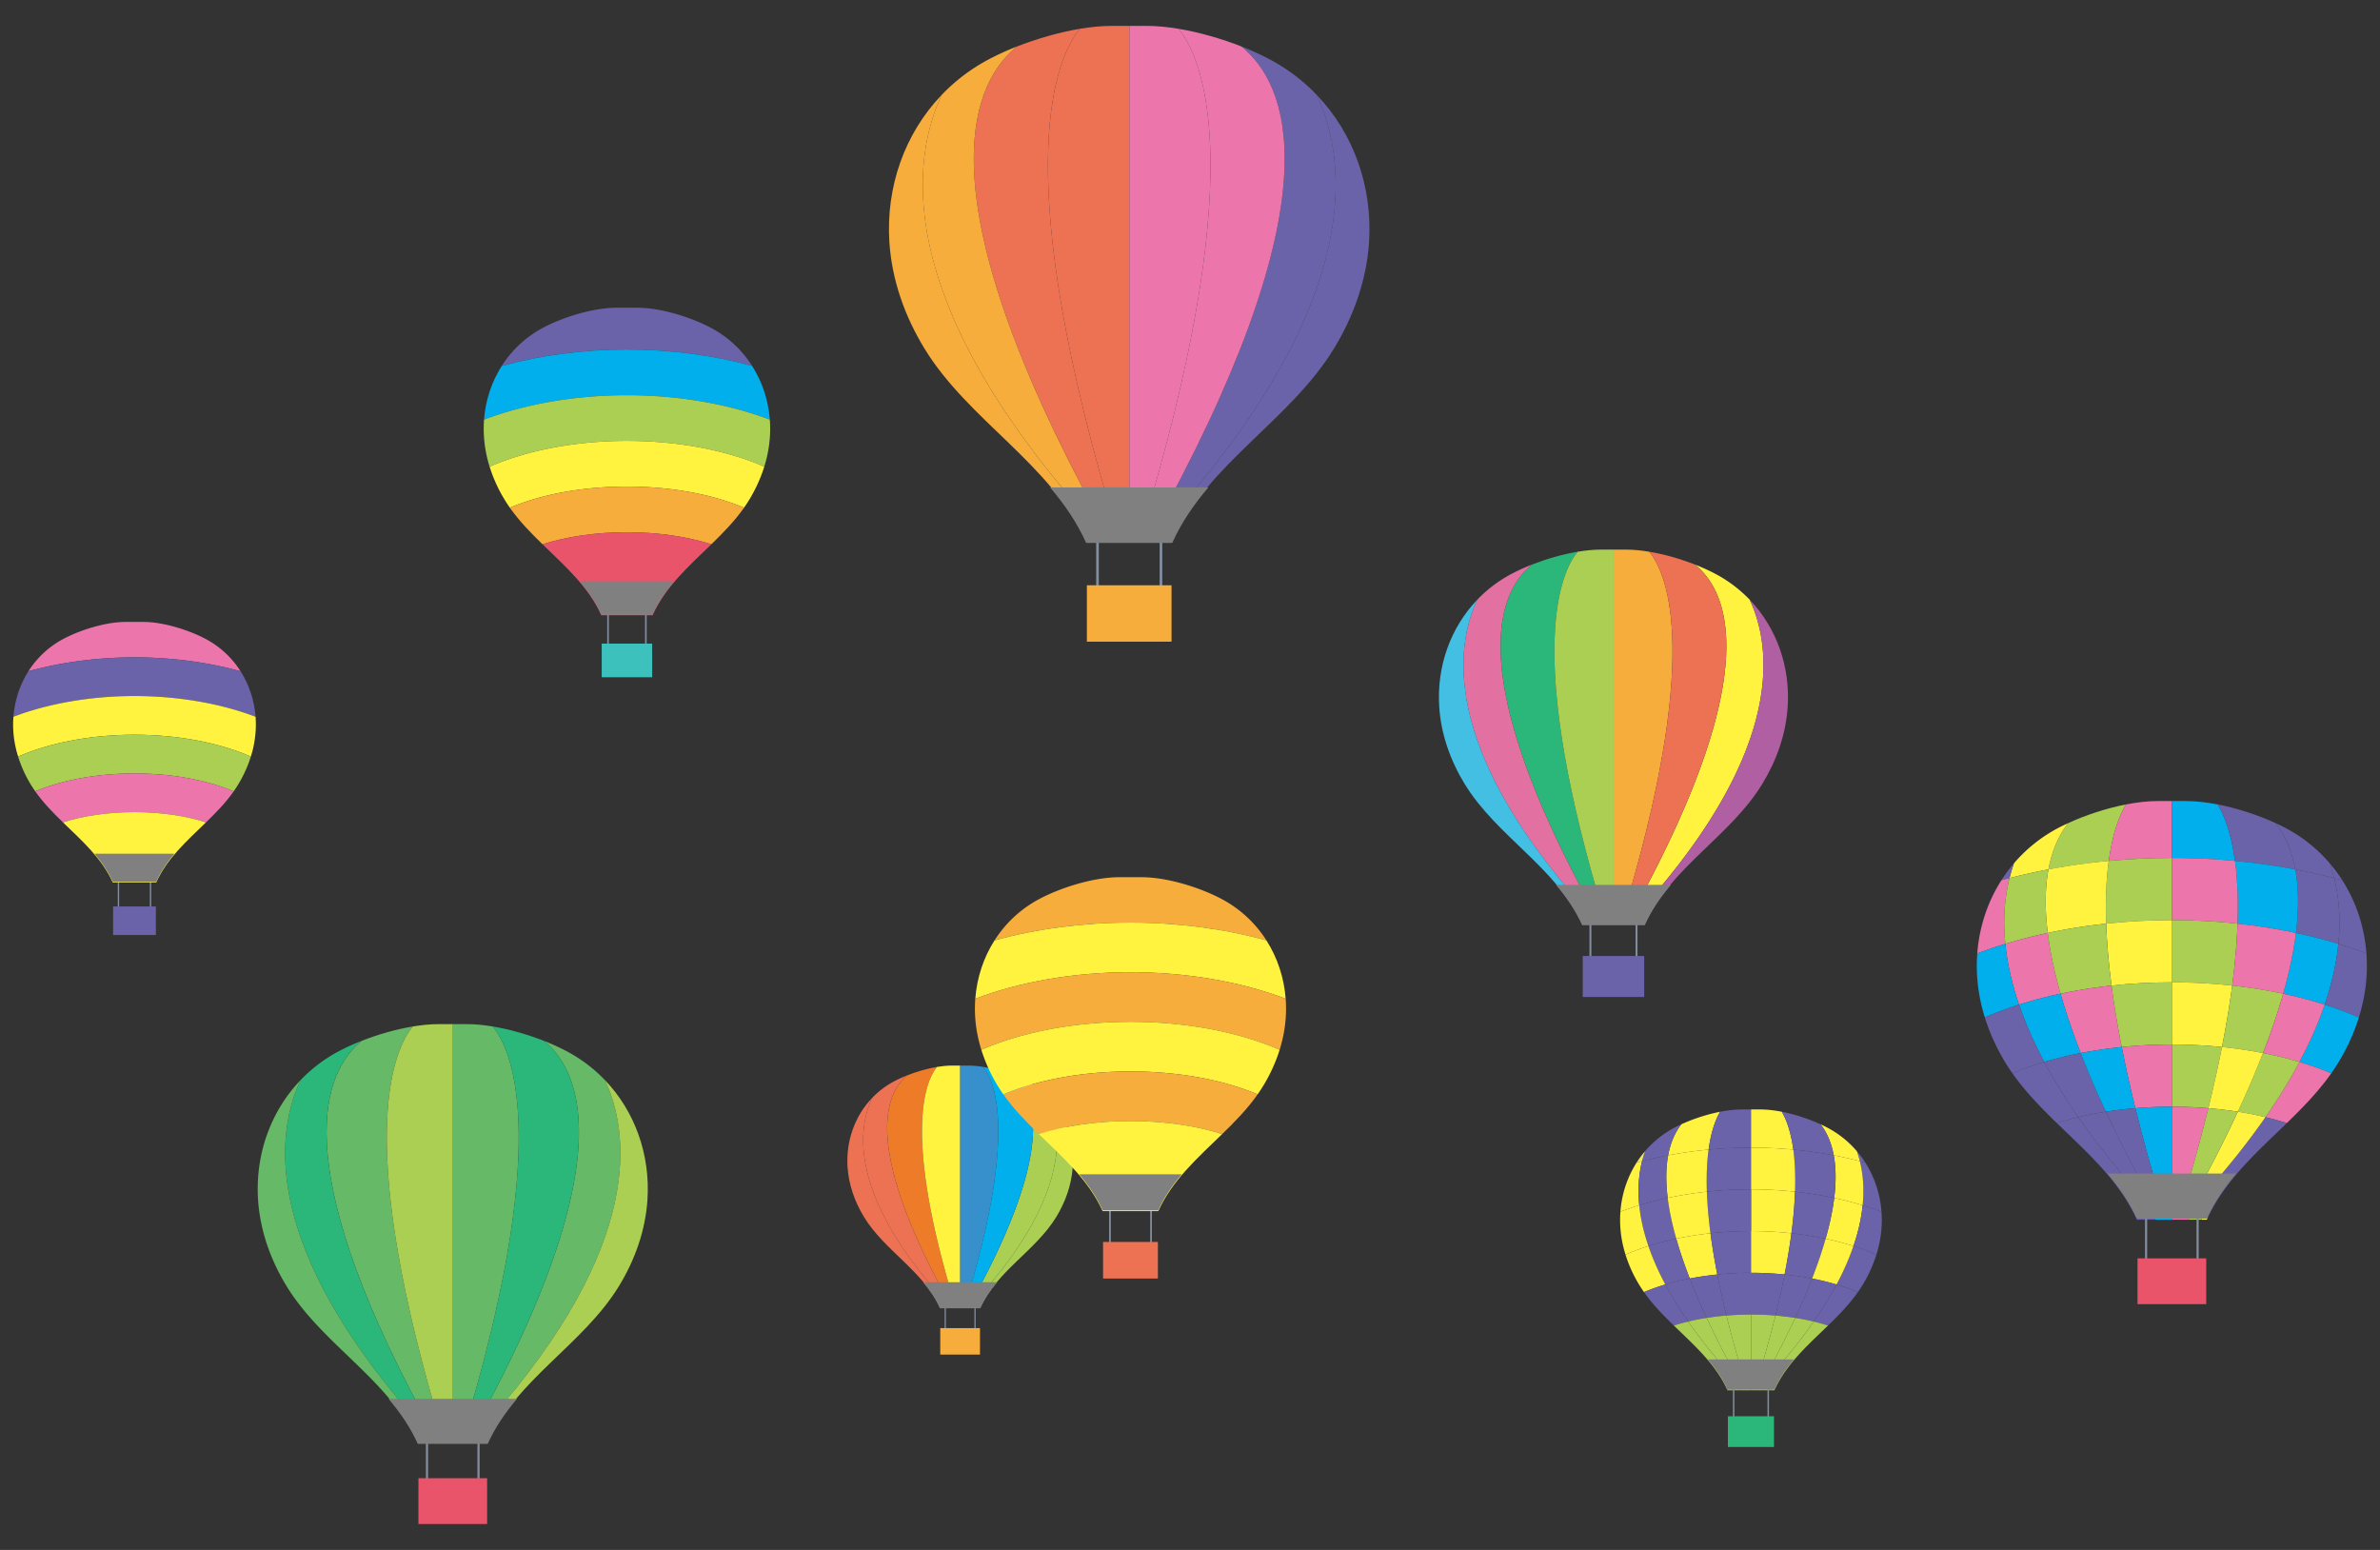 <svg xmlns="http://www.w3.org/2000/svg" width="430" height="280" viewBox="0 0 430 280"><rect x="0" y="0" width="430" height="280" fill="#333333" stroke="none"/><path fill="#828E9F" d="M209.991 109.469h-11.942V93.708h11.942v15.761zm-11.466-.479h10.989V94.187h-10.989v14.803z"/><path fill="#ED7153" d="M195.106 5.2c-3.79.637-7.779 1.795-11.349 3.19-8.352 6.763-16.86 26.429 13.612 83.052v6.405h2.858v-7.106c-18.101-62.003-9.081-80.732-5.121-85.541z"/><path fill="#F6AD3C" d="M183.758 8.391a49.186 49.186 0 00-5.079 2.311 33.375 33.375 0 00-8.532 6.433c-5.324 11.325-9.115 36.313 26.02 75.938v4.612c.023.055.05.104.077.163h1.127v-6.405c-30.474-56.624-21.965-76.29-13.613-83.052z"/><path fill="#ED7153" d="M200.849 4.677c-1.797 0-3.746.189-5.742.523-3.96 4.809-12.98 23.538 5.122 85.541v7.106h3.825V4.677h-3.205z"/><path fill="#F6AD3C" d="M170.146 17.134c-6.692 6.972-10.095 16.614-9.464 26.563.443 6.861 2.773 13.439 6.365 19.302 7.922 12.956 22.789 20.775 29.118 34.687v-4.612c-35.134-39.628-31.343-64.615-26.019-75.94z"/><path fill="#6B63A9" d="M237.889 17.134a33.403 33.403 0 00-8.531-6.433c-1.525-.812-3.25-1.592-5.074-2.311 8.355 6.77 16.854 26.429-13.607 83.052v6.405h1.114c.025-.06.054-.108.079-.163v-4.612c35.134-39.623 31.351-64.606 26.019-75.938z"/><path fill="#6B63A9" d="M237.889 17.134c5.332 11.332 9.115 36.315-26.02 75.938v4.612c6.332-13.911 21.197-21.73 29.121-34.687 3.584-5.862 5.924-12.44 6.361-19.302.633-9.946-2.767-19.58-9.462-26.561z"/><path fill="#EC76AB" d="M212.923 5.2c-1.992-.334-3.936-.523-5.73-.523h-3.139v93.171h3.749v-7.106c18.113-62.003 9.084-80.733 5.12-85.542z"/><path fill="#EC76AB" d="M224.283 8.391c-3.568-1.396-7.559-2.554-11.36-3.19 3.964 4.809 12.993 23.539-5.12 85.541v7.106h2.873v-6.405c30.461-56.624 21.963-76.283 13.607-83.052z"/><g><path fill="#808081" d="M196.243 98.087h15.547c1.661-3.708 3.938-6.988 6.528-10.035H189.72c2.587 3.047 4.86 6.327 6.523 10.035z"/></g><path fill="#F6AD3C" d="M196.371 105.733h15.293v10.188h-15.293z"/><g><path fill="#828E9F" d="M176.271 241.687h-5.604v-7.398h5.604v7.398zm-5.38-.225h5.157v-6.949h-5.157v6.949z"/><path fill="#ED7B28" d="M169.285 192.747c-1.777.297-3.652.841-5.326 1.498-3.918 3.173-7.915 12.404 6.388 38.98v3.004h1.344v-3.334c-8.497-29.101-4.263-37.89-2.406-40.148z"/><path fill="#ED7153" d="M163.959 194.245c-.86.338-1.667.703-2.384 1.084a15.641 15.641 0 00-4.006 3.02c-2.499 5.314-4.279 17.045 12.212 35.641v2.166c.012.027.026.049.037.074h.528v-3.004c-14.302-26.577-10.305-35.808-6.387-38.981z"/><path fill="#FFF33F" d="M171.979 192.501c-.843 0-1.758.091-2.694.246-1.857 2.258-6.091 11.047 2.405 40.148v3.334h1.795V192.5h-1.506z"/><path fill="#ED7153" d="M157.569 198.349c-3.141 3.271-4.737 7.797-4.442 12.468.209 3.22 1.302 6.308 2.988 9.06 3.72 6.079 10.696 9.75 13.666 16.279v-2.166c-16.491-18.596-14.711-30.327-12.212-35.641z"/><path fill="#AACF52" d="M189.366 198.349a15.693 15.693 0 00-4.006-3.02 23.4 23.4 0 00-2.382-1.084c3.924 3.175 7.911 12.404-6.386 38.98v3.004h.521a.87.87 0 00.04-.074v-2.166c16.491-18.595 14.714-30.324 12.213-35.64z"/><path fill="#AACF52" d="M189.366 198.349c2.501 5.316 4.277 17.045-12.213 35.641v2.166c2.971-6.529 9.946-10.2 13.668-16.279 1.682-2.752 2.781-5.84 2.987-9.06.296-4.67-1.299-9.191-4.442-12.468z"/><path fill="#3790CC" d="M177.648 192.747a16.683 16.683 0 00-2.689-.246h-1.474v43.729h1.756v-3.334c8.506-29.102 4.267-37.891 2.407-40.149z"/><path fill="#00AFEC" d="M182.979 194.245c-1.674-.657-3.546-1.201-5.33-1.498 1.859 2.258 6.099 11.047-2.407 40.148v3.334h1.352v-3.004c14.296-26.576 10.308-35.805 6.385-38.98z"/><g><path fill="#808081" d="M169.818 236.346h7.295c.783-1.741 1.85-3.282 3.065-4.712h-13.422c1.216 1.429 2.283 2.97 3.062 4.712z"/></g><path fill="#F6AD3C" d="M169.879 239.932h7.178v4.782h-7.178z"/></g><g><path fill="#828E9F" d="M116.833 118.505h-7.123v-9.401h7.123v9.401zm-6.837-.284h6.551v-8.834h-6.551v8.834z"/><path fill="#3DC1BD" d="M108.713 116.274h9.116v6.075h-9.116z"/><path fill="#6B63A9" d="M135.89 66.105a19.894 19.894 0 00-7.514-6.918c-3.619-1.915-9.059-3.591-13.215-3.591h-3.778c-4.158 0-9.599 1.676-13.219 3.591a19.84 19.84 0 00-7.508 6.918c6.996-1.927 14.764-2.959 22.616-2.959s15.618 1.033 22.618 2.959z"/><path fill="#00AFEC" d="M113.272 71.398c9.257 0 18.321 1.562 25.816 4.415-.263-3.485-1.36-6.822-3.199-9.708-7-1.927-14.765-2.959-22.617-2.959s-15.62 1.032-22.616 2.959c-1.843 2.886-2.941 6.223-3.205 9.708 7.497-2.853 16.563-4.415 25.821-4.415z"/><path fill="#AACF52" d="M87.451 75.813a22.325 22.325 0 00-.013 3.05 23.251 23.251 0 001.022 5.446l.158-.07c6.852-2.959 15.607-4.59 24.653-4.59 9.043 0 17.799 1.631 24.654 4.59.057.025.101.047.157.07a23.211 23.211 0 001.023-5.446c.063-1.023.059-2.04-.019-3.05-7.495-2.854-16.56-4.415-25.816-4.415s-18.322 1.562-25.819 4.415z"/><path fill="#FFF33F" d="M92.119 91.723c5.815-2.464 13.313-3.824 21.153-3.824 7.836 0 15.337 1.36 21.152 3.824.31-.442.61-.894.893-1.355a27.34 27.34 0 002.767-6.058c-.057-.023-.101-.045-.157-.07-6.855-2.959-15.611-4.59-24.654-4.59-9.046 0-17.802 1.631-24.653 4.59l-.158.07a26.782 26.782 0 002.767 6.058c.28.461.579.912.89 1.355z"/><path fill="#F6AD3C" d="M92.119 91.723c1.69 2.406 3.76 4.53 5.899 6.605 4.261-1.366 9.539-2.177 15.254-2.177s10.991.811 15.254 2.177c2.133-2.075 4.206-4.199 5.898-6.605-5.815-2.464-13.316-3.824-21.152-3.824-7.84-.001-15.337 1.36-21.153 3.824z"/><path fill="#E9546B" d="M108.636 111.143h9.269c2.306-5.142 6.578-8.89 10.622-12.814-4.263-1.366-9.539-2.177-15.254-2.177s-10.993.811-15.254 2.177c4.044 3.924 8.309 7.672 10.617 12.814z"/><g><path fill="#808081" d="M108.636 111.003h9.269c.993-2.212 2.352-4.162 3.894-5.981h-17.053c1.545 1.819 2.9 3.769 3.89 5.981z"/></g></g><g><path fill="#828E9F" d="M208.116 226.796h-7.735v-10.211h7.735v10.211zm-7.427-.309h7.118v-9.594h-7.118v9.594z"/><path fill="#ED7153" d="M199.294 224.365h9.904v6.606h-9.904z"/><path fill="#F6AD3C" d="M228.809 169.886a21.568 21.568 0 00-8.156-7.512c-3.93-2.08-9.838-3.9-14.354-3.9h-4.104c-4.518 0-10.425 1.82-14.354 3.9a21.585 21.585 0 00-8.157 7.512c7.594-2.089 16.037-3.217 24.564-3.217 8.523 0 16.965 1.128 24.561 3.217z"/><path fill="#FFF33F" d="M204.248 175.633c10.052 0 19.9 1.698 28.037 4.8-.285-3.789-1.479-7.412-3.477-10.547-7.596-2.089-16.037-3.217-24.561-3.217-8.527 0-16.971 1.128-24.564 3.217-2 3.135-3.189 6.758-3.476 10.547 8.136-3.102 17.984-4.8 28.041-4.8z"/><path fill="#F6AD3C" d="M176.208 180.433a24.023 24.023 0 00-.021 3.309c.128 2.02.517 4 1.113 5.918.055-.027.111-.051.172-.08 7.443-3.215 16.953-4.984 26.775-4.984 9.817 0 19.33 1.77 26.773 4.984.059.029.113.053.174.08.6-1.918.98-3.898 1.109-5.918a23.113 23.113 0 00-.02-3.309c-8.137-3.102-17.985-4.8-28.037-4.8-10.055 0-19.903 1.698-28.038 4.8z"/><path fill="#FFF33F" d="M181.273 197.708c6.316-2.678 14.456-4.15 22.975-4.15 8.512 0 16.656 1.473 22.969 4.15a29.5 29.5 0 003.979-8.049 4.61 4.61 0 01-.174-.08c-7.443-3.215-16.956-4.984-26.773-4.984-9.822 0-19.332 1.77-26.775 4.984-.061.029-.117.053-.172.08a29.394 29.394 0 003.971 8.049z"/><path fill="#F6AD3C" d="M181.273 197.708c1.833 2.614 4.089 4.922 6.406 7.168 4.627-1.48 10.36-2.36 16.568-2.36 6.204 0 11.938.88 16.564 2.36 2.32-2.246 4.57-4.554 6.404-7.168-6.313-2.678-14.457-4.15-22.969-4.15-8.517 0-16.656 1.472-22.973 4.15z"/><path fill="#FFF33F" d="M199.21 218.801h10.066c2.509-5.587 7.142-9.654 11.536-13.925-4.627-1.48-10.36-2.36-16.564-2.36-6.208 0-11.941.88-16.568 2.36 4.392 4.27 9.029 8.338 11.53 13.925z"/><g><path fill="#808081" d="M199.215 218.646h10.062c1.078-2.401 2.551-4.52 4.229-6.499h-18.518c1.677 1.979 3.149 4.097 4.227 6.499z"/></g></g><g><path fill="#828E9F" d="M27.317 165.661h-6.035v-7.971h6.035v7.971zm-5.793-.242h5.552v-7.486h-5.552v7.486z"/><path fill="#6B63A9" d="M20.435 163.761h7.726v5.156h-7.726z"/><path fill="#EC76AB" d="M43.459 121.258a16.816 16.816 0 00-6.362-5.86c-3.069-1.622-7.674-3.044-11.2-3.044h-3.199c-3.525 0-8.133 1.422-11.2 3.044a16.866 16.866 0 00-6.364 5.86c5.924-1.631 12.515-2.509 19.167-2.509 6.647 0 13.236.878 19.158 2.509z"/><path fill="#6B63A9" d="M24.3 125.742c7.839 0 15.523 1.325 21.873 3.745-.224-2.957-1.153-5.781-2.713-8.229-5.922-1.631-12.511-2.509-19.159-2.509-6.652 0-13.243.878-19.167 2.509-1.562 2.448-2.486 5.272-2.709 8.229 6.346-2.42 14.028-3.745 21.875-3.745z"/><path fill="#FFF33F" d="M2.424 129.487a18.64 18.64 0 00-.019 2.579c.099 1.576.403 3.122.869 4.619.044-.021.088-.038.134-.063 5.81-2.508 13.228-3.89 20.892-3.89 7.66 0 15.078 1.382 20.888 3.89.044.024.088.042.134.063a19.74 19.74 0 00.867-4.619 18.64 18.64 0 00-.016-2.579c-6.349-2.42-14.033-3.745-21.873-3.745-7.847 0-15.529 1.325-21.876 3.745z"/><path fill="#AACF52" d="M6.375 142.964c4.926-2.086 11.279-3.235 17.925-3.235 6.641 0 12.991 1.149 17.919 3.235.262-.377.514-.758.755-1.145a23.053 23.053 0 002.347-5.134c-.046-.021-.09-.038-.134-.063-5.81-2.508-13.228-3.89-20.888-3.89-7.664 0-15.082 1.382-20.892 3.89-.046.024-.09.042-.134.063a23.039 23.039 0 002.343 5.134c.243.387.496.768.759 1.145z"/><path fill="#EC76AB" d="M6.375 142.964c1.428 2.042 3.188 3.84 4.996 5.596 3.612-1.156 8.085-1.844 12.929-1.844 4.84 0 9.313.688 12.922 1.844 1.811-1.756 3.564-3.554 4.998-5.596-4.928-2.086-11.279-3.235-17.919-3.235-6.647 0-13 1.149-17.926 3.235z"/><path fill="#FFF33F" d="M20.367 159.423h7.856c1.955-4.359 5.57-7.533 8.999-10.863-3.608-1.156-8.082-1.844-12.922-1.844-4.844 0-9.317.688-12.929 1.844 3.428 3.33 7.047 6.503 8.996 10.863z"/><g><path fill="#808081" d="M20.373 159.302h7.851c.84-1.873 1.989-3.525 3.296-5.072H17.074c1.309 1.546 2.455 3.199 3.299 5.072z"/></g></g><g><path fill="#AACF52" d="M380.99 155.526c.688-5.08 1.959-8.26 3.102-10.197-3.605.705-7.34 1.95-10.438 3.375-1.535 1.959-2.869 4.657-3.559 8.356 3.546-.673 7.19-1.181 10.895-1.534z"/><path fill="#FFF33F" d="M370.096 157.061c.689-3.699 2.023-6.397 3.559-8.356-.641.291-1.252.586-1.834.896a27.081 27.081 0 00-7.947 6.351 30.764 30.764 0 00-.807 2.679 103.9 103.9 0 017.029-1.57z"/><path fill="#6B63A9" d="M423.191 159.021a26.822 26.822 0 00-2.279-3.066c.293.828.568 1.719.807 2.676.492.132.984.253 1.472.39zM363.873 155.951a27.282 27.282 0 00-2.273 3.069c.484-.137.975-.258 1.467-.391.24-.956.515-1.849.806-2.678z"/><path fill="#EC76AB" d="M392.395 154.992h.023v-10.278h-2.602c-1.777 0-3.734.227-5.725.615-1.143 1.938-2.414 5.117-3.102 10.197 3.757-.35 7.574-.534 11.406-.534z"/><path fill="#00AFEC" d="M403.801 155.526c-.695-5.08-1.965-8.26-3.104-10.197-2-.389-3.949-.615-5.736-.615h-2.543v10.278c3.824 0 7.629.184 11.383.534z"/><path fill="#6B63A9" d="M421.719 158.63a28.958 28.958 0 00-.807-2.676 27.02 27.02 0 00-7.951-6.354 36.842 36.842 0 00-1.832-.904c1.541 1.967 2.873 4.658 3.559 8.364 2.396.455 4.74.973 7.031 1.57z"/><path fill="#6B63A9" d="M414.688 157.061c-.686-3.706-2.018-6.397-3.559-8.364-3.098-1.417-6.832-2.662-10.432-3.367 1.139 1.938 2.408 5.117 3.104 10.197 3.697.352 7.34.86 10.887 1.534zM422.477 170.517a75.907 75.907 0 015.07 1.725c-.357-4.752-1.854-9.295-4.355-13.221-.488-.137-.98-.258-1.473-.391.806 3.228 1.228 7.19.758 11.887z"/><path fill="#6B63A9" d="M421.719 158.63a106.521 106.521 0 00-7.031-1.569c.576 3.076.699 6.854.127 11.479a90.468 90.468 0 017.662 1.977c.47-4.697.048-8.659-.758-11.887z"/><path fill="#EC76AB" d="M363.066 158.63c-.492.133-.982.254-1.467.391-2.508 3.926-4.006 8.469-4.361 13.223a79.705 79.705 0 015.07-1.727c-.468-4.697-.054-8.653.758-11.887z"/><path fill="#00AFEC" d="M404.26 166.86c3.609.389 7.141.949 10.555 1.68.572-4.625.449-8.403-.127-11.479a118.596 118.596 0 00-10.887-1.534c.414 3.048.617 6.783.459 11.333z"/><path fill="#AACF52" d="M380.525 166.86c3.889-.422 7.861-.635 11.869-.635h.023v-11.233h-.023c-3.832 0-7.648.184-11.404.534-.42 3.049-.623 6.774-.465 11.334z"/><path fill="#EC76AB" d="M404.26 166.86c.158-4.551-.045-8.285-.459-11.334a122.378 122.378 0 00-11.383-.534v11.233c4 .003 7.961.221 11.842.635z"/><path fill="#FFF33F" d="M369.971 168.541a103.549 103.549 0 0110.555-1.681c-.158-4.561.045-8.285.465-11.334-3.705.353-7.35.86-10.895 1.534-.569 3.077-.698 6.855-.125 11.481z"/><path fill="#AACF52" d="M370.096 157.061c-2.389.45-4.74.973-7.029 1.569-.813 3.234-1.227 7.19-.758 11.887a90.09 90.09 0 017.662-1.976c-.573-4.626-.444-8.404.125-11.48z"/><path fill="#00AFEC" d="M412.502 179.518c2.6.553 5.105 1.218 7.5 1.979 1.375-4.028 2.145-7.686 2.475-10.98a90.468 90.468 0 00-7.662-1.977c-.403 3.223-1.143 6.867-2.313 10.978z"/><path fill="#AACF52" d="M403.291 178.053c.549-4.192.857-7.907.969-11.192a112.283 112.283 0 00-11.842-.635v11.24c3.68 0 7.328.202 10.873.587z"/><path fill="#FFF33F" d="M392.395 177.466h.023v-11.24h-.023c-4.008 0-7.98.213-11.869.635.113 3.285.418 7 .969 11.192 3.56-.392 7.21-.587 10.9-.587z"/><path fill="#EC76AB" d="M403.291 178.053c3.156.343 6.248.835 9.211 1.465 1.17-4.11 1.91-7.755 2.313-10.978a103.65 103.65 0 00-10.555-1.68c-.112 3.286-.42 7-.969 11.193zM369.971 168.541a90.09 90.09 0 00-7.662 1.976c.33 3.295 1.096 6.952 2.475 10.98a78.652 78.652 0 017.5-1.979c-1.169-4.111-1.915-7.755-2.313-10.977z"/><path fill="#AACF52" d="M380.525 166.86c-3.605.389-7.141.949-10.555 1.681.398 3.222 1.145 6.866 2.313 10.977a92.557 92.557 0 019.211-1.465c-.551-4.193-.855-7.907-.969-11.193z"/><path fill="#00AFEC" d="M364.783 181.497c-1.379-4.028-2.145-7.686-2.475-10.98a78.871 78.871 0 00-5.07 1.727 30.208 30.208 0 00-.027 4.149 31.671 31.671 0 001.396 7.419c.074-.035.143-.064.215-.096a64.815 64.815 0 015.961-2.219z"/><path fill="#6B63A9" d="M427.547 172.241a76.679 76.679 0 00-5.07-1.725c-.33 3.295-1.1 6.952-2.475 10.98a65.033 65.033 0 015.961 2.219c.072.031.146.061.215.094.748-2.404 1.234-4.886 1.393-7.417a30.242 30.242 0 00-.024-4.151z"/><path fill="#EC76AB" d="M372.283 179.518c.928 3.271 2.125 6.835 3.639 10.721a83.471 83.471 0 017.414-1.088 175.68 175.68 0 01-1.842-11.098c-3.16.343-6.242.835-9.211 1.465z"/><path fill="#AACF52" d="M392.395 177.466c-3.689 0-7.34.195-10.9.587.441 3.379 1.049 7.067 1.842 11.098a90.957 90.957 0 019.059-.458h.023v-11.227h-.024z"/><path fill="#00AFEC" d="M372.283 179.518a79.251 79.251 0 00-7.5 1.979c1.104 3.219 2.588 6.666 4.555 10.352a70.961 70.961 0 016.584-1.61c-1.514-3.886-2.711-7.451-3.639-10.721z"/><path fill="#FFF33F" d="M392.418 177.466v11.227c3.064 0 6.088.162 9.033.458.795-4.03 1.398-7.719 1.84-11.098a100.962 100.962 0 00-10.873-.587z"/><path fill="#AACF52" d="M401.451 189.15a83.58 83.58 0 017.414 1.088c1.512-3.886 2.711-7.45 3.637-10.721a92.464 92.464 0 00-9.211-1.465 173.324 173.324 0 01-1.84 11.098z"/><path fill="#6B63A9" d="M364.783 181.497a64.815 64.815 0 00-5.961 2.219 6.514 6.514 0 00-.215.096c.895 2.883 2.182 5.65 3.766 8.246.389.627.795 1.246 1.217 1.842a56.58 56.58 0 015.748-2.051c-1.967-3.686-3.451-7.133-4.555-10.352z"/><path fill="#00AFEC" d="M420.002 181.497c-1.102 3.214-2.588 6.666-4.557 10.352a56.223 56.223 0 015.75 2.051 36.672 36.672 0 004.983-10.09c-.068-.033-.143-.063-.215-.094a65.033 65.033 0 00-5.961-2.219z"/><path fill="#EC76AB" d="M408.865 190.238a71.03 71.03 0 016.58 1.61c1.969-3.686 3.455-7.138 4.557-10.352a78.573 78.573 0 00-7.5-1.979c-.926 3.271-2.125 6.836-3.637 10.721zM409.305 201.825c1.344.316 2.631.676 3.857 1.07 2.908-2.826 5.729-5.721 8.033-8.996a56.223 56.223 0 00-5.75-2.051c-1.683 3.153-3.707 6.473-6.14 9.977z"/><path fill="#AACF52" d="M404.316 200.837c1.732.273 3.396.603 4.988.988 2.434-3.504 4.457-6.824 6.141-9.977a71.03 71.03 0 00-6.58-1.61 178.576 178.576 0 01-4.549 10.599z"/><path fill="#EC76AB" d="M392.395 188.692c-3.074 0-6.104.162-9.059.458a234.598 234.598 0 002.463 11.054 78.242 78.242 0 016.596-.27h.023v-11.242h-.023z"/><path fill="#AACF52" d="M392.418 188.692v11.242c2.248 0 4.443.096 6.572.27a250.253 250.253 0 002.461-11.054 90.448 90.448 0 00-9.033-.458z"/><path fill="#6B63A9" d="M369.338 191.849c1.684 3.152 3.715 6.473 6.145 9.977a62.265 62.265 0 014.988-.988 174.422 174.422 0 01-4.549-10.599 70.961 70.961 0 00-6.584 1.61z"/><path fill="#00AFEC" d="M375.922 190.238a174.692 174.692 0 004.549 10.599 74.103 74.103 0 015.328-.633 234.32 234.32 0 01-2.463-11.054 83.417 83.417 0 00-7.414 1.088z"/><path fill="#6B63A9" d="M369.338 191.849a56.338 56.338 0 00-5.748 2.051c2.303 3.277 5.125 6.17 8.029 8.996a49.766 49.766 0 013.863-1.07c-2.429-3.505-4.461-6.825-6.144-9.977z"/><path fill="#FFF33F" d="M401.451 189.15a250.571 250.571 0 01-2.461 11.054c1.83.15 3.609.365 5.326.633a178.294 178.294 0 004.549-10.599 83.525 83.525 0 00-7.414-1.088z"/><path fill="#6B63A9" d="M375.482 201.825a49.965 49.965 0 00-3.863 1.07c5.475 5.311 11.242 10.39 14.398 17.324v-5.104c-4.152-4.68-7.628-9.111-10.535-13.29zM398.768 215.116v5.104c3.156-6.935 8.924-12.014 14.395-17.324a49.854 49.854 0 00-3.857-1.07c-2.91 4.178-6.39 8.609-10.538 13.29z"/><path fill="#00AFEC" d="M392.395 199.935c-2.258 0-4.457.089-6.596.27a329.734 329.734 0 003.516 13.025v7.119h3.104v-20.414h-.024z"/><path fill="#6B63A9" d="M385.799 200.204a73.54 73.54 0 00-5.328.633 253.112 253.112 0 006.518 12.961v6.551h2.326v-7.119a330.225 330.225 0 01-3.516-13.026z"/><path fill="#EC76AB" d="M398.99 200.204a80.705 80.705 0 00-6.572-.27v20.414h3.049v-7.119a325.277 325.277 0 003.523-13.025z"/><path fill="#FFF33F" d="M409.305 201.825a62.44 62.44 0 00-4.988-.988 249.506 249.506 0 01-6.525 12.961v6.551h.91c.021-.045.047-.086.066-.129v-5.104c4.148-4.681 7.628-9.112 10.537-13.291z"/><path fill="#AACF52" d="M404.316 200.837a74.046 74.046 0 00-5.326-.633 325.277 325.277 0 01-3.523 13.025v7.119h2.324v-6.551a249.1 249.1 0 006.525-12.96z"/><path fill="#6B63A9" d="M380.471 200.837a62.709 62.709 0 00-4.988.988c2.906 4.179 6.383 8.609 10.535 13.291v5.104c.023.043.043.084.064.129h.906v-6.551a253.87 253.87 0 01-6.517-12.961z"/><path fill="#828E9F" d="M397.24 230.37h-9.697v-12.801h9.697v12.801zm-9.308-.389h8.92v-12.023h-8.92v12.023z"/><path fill="#E9546B" d="M386.188 227.331h12.416v8.271h-12.416z"/><g><path fill="#808081" d="M386.082 220.155h12.619c1.35-3.012 3.197-5.668 5.295-8.144h-23.211c2.098 2.476 3.944 5.133 5.297 8.144z"/></g></g><g><path fill="#FFF33F" d="M308.697 207.683c.463-3.404 1.314-5.54 2.078-6.839a32.466 32.466 0 00-7.004 2.263c-1.027 1.314-1.92 3.125-2.381 5.606a81.268 81.268 0 017.307-1.03z"/><path fill="#6B63A9" d="M301.391 208.713c.461-2.481 1.354-4.292 2.381-5.606a29.88 29.88 0 00-1.227.602 18.25 18.25 0 00-5.33 4.26c-.195.56-.381 1.156-.539 1.799a73.854 73.854 0 014.715-1.055zM337.008 210.028a18.07 18.07 0 00-1.529-2.061c.197.56.383 1.156.541 1.799.332.087.664.172.988.262z"/><path fill="#ECEA62" d="M297.215 207.968a18.084 18.084 0 00-1.527 2.061c.324-.09.656-.176.988-.262.158-.643.344-1.24.539-1.799z"/><path fill="#6B63A9" d="M316.346 207.325h.021v-6.895h-1.748c-1.193 0-2.504.15-3.844.413-.764 1.299-1.615 3.435-2.078 6.839 2.52-.236 5.08-.357 7.649-.357z"/><path fill="#FFF33F" d="M324.002 207.683c-.465-3.404-1.318-5.54-2.082-6.839-1.342-.263-2.652-.413-3.844-.413h-1.709v6.895a81.919 81.919 0 017.635.357zM336.02 209.767a19.203 19.203 0 00-.541-1.799 18.162 18.162 0 00-5.334-4.26 26.662 26.662 0 00-1.229-.604c1.035 1.316 1.928 3.12 2.389 5.608 1.603.307 3.179.657 4.715 1.055z"/><path fill="#6B63A9" d="M331.305 208.713c-.461-2.488-1.354-4.292-2.389-5.608a32.36 32.36 0 00-6.996-2.261c.764 1.299 1.617 3.435 2.082 6.839a81.23 81.23 0 017.303 1.03zM336.527 217.739c1.168.357 2.309.744 3.402 1.157-.24-3.187-1.242-6.235-2.922-8.868-.324-.09-.656-.176-.988-.262.547 2.169.827 4.823.508 7.973z"/><path fill="#FFF33F" d="M336.02 209.767a74.93 74.93 0 00-4.715-1.054c.387 2.063.471 4.599.086 7.702 1.766.373 3.482.819 5.137 1.324.318-3.15.038-5.804-.508-7.972zM296.676 209.767c-.332.086-.664.172-.988.262a19.129 19.129 0 00-2.924 8.868 57.27 57.27 0 013.404-1.156c-.318-3.152-.037-5.806.508-7.974z"/><path fill="#6B63A9" d="M324.311 215.287a68.92 68.92 0 017.08 1.128c.385-3.104.301-5.639-.086-7.702a81.179 81.179 0 00-7.303-1.03c.277 2.046.41 4.55.309 7.604zM308.385 215.287a75.369 75.369 0 017.961-.427h.021v-7.535h-.021c-2.568 0-5.129.121-7.648.357-.28 2.047-.417 4.549-.313 7.605z"/><path fill="#FFF33F" d="M324.311 215.287c.102-3.054-.031-5.558-.309-7.604a82.612 82.612 0 00-7.635-.357v7.535c2.68.001 5.338.148 7.944.426zM301.305 216.415a68.92 68.92 0 017.08-1.128c-.104-3.056.033-5.558.313-7.604a81.217 81.217 0 00-7.307 1.03c-.387 2.063-.469 4.599-.086 7.702z"/><path fill="#6B63A9" d="M301.391 208.713a74.543 74.543 0 00-4.715 1.054c-.545 2.168-.826 4.822-.508 7.974a61.184 61.184 0 015.137-1.325c-.383-3.104-.301-5.64.086-7.703z"/><path fill="#FFF33F" d="M329.836 223.778c1.748.373 3.428.816 5.031 1.328.928-2.701 1.441-5.156 1.66-7.367a60.24 60.24 0 00-5.137-1.324c-.269 2.165-.765 4.609-1.554 7.363zM323.658 222.797c.371-2.813.574-5.304.652-7.51a75.49 75.49 0 00-7.943-.427v7.541c2.469 0 4.91.135 7.291.396z"/><path fill="#6B63A9" d="M316.346 222.401h.021v-7.541h-.021c-2.68 0-5.35.148-7.961.427.076 2.206.281 4.696.652 7.51a67.4 67.4 0 017.309-.396zM323.658 222.797c2.119.229 4.189.56 6.178.981.789-2.754 1.285-5.198 1.555-7.363a68.92 68.92 0 00-7.08-1.128 79.242 79.242 0 01-.653 7.51zM301.305 216.415a61.284 61.284 0 00-5.137 1.325c.221 2.21.732 4.665 1.66 7.368a52.388 52.388 0 015.027-1.33c-.785-2.754-1.279-5.198-1.55-7.363z"/><path fill="#FFF33F" d="M308.385 215.287a68.92 68.92 0 00-7.08 1.128c.271 2.165.766 4.609 1.551 7.363a62.068 62.068 0 016.182-.981c-.372-2.814-.577-5.304-.653-7.51zM297.828 225.108c-.928-2.703-1.439-5.158-1.66-7.368a57.025 57.025 0 00-3.404 1.156 20.226 20.226 0 00-.016 2.786c.109 1.697.432 3.363.936 4.975.045-.018.092-.043.143-.062a43.085 43.085 0 014.001-1.487z"/><path fill="#6B63A9" d="M339.93 218.896a56.018 56.018 0 00-3.402-1.157c-.219 2.211-.732 4.666-1.66 7.367 1.398.445 2.736.943 4.002 1.489.049.019.098.044.143.062.504-1.611.826-3.277.936-4.975.059-.934.051-1.865-.019-2.786z"/><path fill="#FFF33F" d="M302.855 223.778c.621 2.195 1.426 4.584 2.439 7.193a56.565 56.565 0 014.975-.73c-.531-2.704-.936-5.18-1.232-7.444a62.114 62.114 0 00-6.182.981z"/><path fill="#6B63A9" d="M316.346 222.401a67.4 67.4 0 00-7.309.396c.297 2.265.701 4.74 1.232 7.444a60.909 60.909 0 016.076-.305h.021v-7.535h-.02zM302.855 223.778a52.31 52.31 0 00-5.027 1.33c.736 2.156 1.732 4.473 3.055 6.943a48.969 48.969 0 014.412-1.08c-1.014-2.609-1.818-4.997-2.44-7.193z"/><path fill="#FFF33F" d="M316.367 222.401v7.535c2.055 0 4.082.105 6.055.305.535-2.704.939-5.175 1.236-7.444a67.011 67.011 0 00-7.291-.396z"/><path fill="#6B63A9" d="M322.422 230.241c1.707.174 3.367.421 4.977.73 1.014-2.609 1.818-4.998 2.438-7.193a61.802 61.802 0 00-6.178-.981c-.298 2.269-.702 4.74-1.237 7.444z"/><path fill="#FFF33F" d="M297.828 225.108a42.645 42.645 0 00-4.002 1.487c-.051.019-.098.044-.143.062a24.537 24.537 0 003.34 6.768 38.182 38.182 0 013.859-1.374c-1.321-2.47-2.318-4.786-3.054-6.943z"/><path fill="#6B63A9" d="M334.867 225.106c-.738 2.158-1.732 4.475-3.055 6.945 1.355.404 2.646.863 3.859 1.374a24.608 24.608 0 003.34-6.768c-.045-.018-.094-.043-.143-.062a43.449 43.449 0 00-4.001-1.489z"/><path fill="#FFF33F" d="M327.398 230.972c1.529.297 3.004.662 4.414 1.08 1.322-2.471 2.316-4.787 3.055-6.945a52.751 52.751 0 00-5.031-1.328c-.619 2.195-1.424 4.583-2.438 7.193z"/><path fill="#6B63A9" d="M327.691 238.743c.902.215 1.766.455 2.59.721 1.951-1.896 3.844-3.839 5.391-6.038a37.698 37.698 0 00-3.859-1.374c-1.127 2.115-2.491 4.344-4.122 6.691z"/><path fill="#6B63A9" d="M324.346 238.085c1.162.182 2.277.399 3.346.658 1.631-2.348 2.994-4.576 4.121-6.691a47.223 47.223 0 00-4.414-1.08 119.479 119.479 0 01-3.053 7.113zM316.346 229.937c-2.061 0-4.094.105-6.076.305a165.196 165.196 0 001.654 7.414 54.819 54.819 0 014.422-.178h.021v-7.541h-.021zM316.367 229.937v7.541c1.506 0 2.975.062 4.404.178a159.538 159.538 0 001.65-7.414 60.095 60.095 0 00-6.054-.305zM300.883 232.052c1.123 2.115 2.49 4.344 4.119 6.691a41.118 41.118 0 013.346-.658 122.17 122.17 0 01-3.053-7.113 48.633 48.633 0 00-4.412 1.08z"/><path fill="#6B63A9" d="M305.295 230.972a122.17 122.17 0 003.053 7.113 49.85 49.85 0 013.576-.43 165.196 165.196 0 01-1.654-7.414 56.94 56.94 0 00-4.975.731zM300.883 232.052a38.182 38.182 0 00-3.859 1.374c1.547 2.199 3.439 4.142 5.391 6.038a34.608 34.608 0 012.588-.721c-1.63-2.347-2.997-4.576-4.12-6.691zM322.422 230.241a159.538 159.538 0 01-1.65 7.414c1.229.105 2.422.246 3.574.43a118.825 118.825 0 003.053-7.113c-1.61-.31-3.27-.557-4.977-.731z"/><path fill="#AACF52" d="M305.002 238.743c-.9.215-1.764.455-2.588.721 3.672 3.563 7.543 6.967 9.658 11.621v-3.424c-2.785-3.142-5.119-6.115-7.07-8.918zM320.623 247.661v3.424c2.115-4.654 5.984-8.059 9.658-11.621a34.397 34.397 0 00-2.59-.721c-1.949 2.803-4.283 5.776-7.068 8.918zM316.346 237.478c-1.512 0-2.99.062-4.422.178a213.66 213.66 0 002.361 8.738v4.777h2.082v-13.693h-.021z"/><path fill="#AACF52" d="M311.924 237.655a49.287 49.287 0 00-3.576.43 171.541 171.541 0 004.375 8.691v4.395h1.563v-4.777a212.6 212.6 0 01-2.362-8.739zM320.771 237.655a54.443 54.443 0 00-4.404-.178v13.693h2.043v-4.777a215.288 215.288 0 002.361-8.738zM327.691 238.743a40.95 40.95 0 00-3.346-.658 169.767 169.767 0 01-4.373 8.691v4.395h.607c.016-.027.029-.057.043-.086v-3.424c2.786-3.142 5.12-6.115 7.069-8.918z"/><path fill="#AACF52" d="M324.346 238.085a49.931 49.931 0 00-3.574-.43 216.941 216.941 0 01-2.361 8.738v4.777h1.563v-4.395a170.106 170.106 0 004.372-8.69zM308.348 238.085c-1.16.182-2.277.399-3.346.658 1.951 2.803 4.285 5.775 7.07 8.918v3.424c.014.029.027.059.041.086h.609v-4.395a171.48 171.48 0 01-4.374-8.691z"/><path fill="#828E9F" d="M319.6 257.895h-6.504v-8.589h6.504v8.589zm-6.245-.261h5.984v-8.068h-5.984v8.068z"/><path fill="#2AB779" d="M312.184 255.854h8.328v5.552h-8.328z"/><g><path fill="#808081" d="M312.113 251.044h8.467c.904-2.021 2.146-3.807 3.559-5.465h-15.582c1.412 1.658 2.652 3.443 3.556 5.465z"/></g></g><g><path fill="#828E9F" d="M86.649 270.087h-9.696v-12.795h9.696v12.795zm-9.307-.389h8.919V257.68h-8.919v12.018z"/><path fill="#66B966" d="M74.571 185.442c-3.083.509-6.321 1.45-9.218 2.586-6.787 5.491-13.684 21.456 11.044 67.422v5.199h2.328v-5.763c-14.699-50.344-7.371-65.543-4.154-69.444z"/><path fill="#2AB779" d="M65.353 188.028a40.432 40.432 0 00-4.125 1.873 27.151 27.151 0 00-6.921 5.225c-4.329 9.193-7.405 29.482 21.124 61.648v3.746c.021.041.041.081.061.129h.906v-5.199c-24.729-45.966-17.832-61.93-11.045-67.422z"/><path fill="#AACF52" d="M79.227 185.015c-1.459 0-3.034.154-4.655.428-3.217 3.9-10.545 19.1 4.154 69.444v5.763h3.103v-75.635h-2.602z"/><path fill="#66B966" d="M54.307 195.126c-5.436 5.664-8.197 13.49-7.684 21.564.354 5.574 2.251 10.91 5.161 15.668 6.439 10.518 18.508 16.867 23.647 28.162v-3.746c-28.529-32.166-25.452-52.455-21.124-61.648zM109.298 195.126a27.175 27.175 0 00-6.931-5.225 40.207 40.207 0 00-4.117-1.873c6.781 5.491 13.685 21.456-11.046 67.422v5.199h.911c.016-.048.042-.088.057-.129v-3.746c28.529-32.166 25.451-52.453 21.126-61.648z"/><path fill="#AACF52" d="M109.298 195.126c4.325 9.195 7.403 29.482-21.126 61.648v3.746c5.143-11.295 17.208-17.645 23.648-28.162 2.91-4.758 4.806-10.094 5.159-15.668.518-8.074-2.249-15.9-7.681-21.564z"/><path fill="#66B966" d="M89.035 185.442c-1.624-.273-3.199-.428-4.66-.428h-2.547v75.635h3.051v-5.763c14.696-50.336 7.372-65.543 4.156-69.444z"/><path fill="#2AB779" d="M98.25 188.028c-2.896-1.136-6.137-2.077-9.215-2.586 3.216 3.9 10.54 19.107-4.156 69.444v5.763h2.325v-5.199c24.731-45.966 17.827-61.93 11.046-67.422z"/><g><path fill="#808081" d="M75.492 260.847h12.624c1.347-3.01 3.195-5.668 5.293-8.148H70.191c2.105 2.48 3.95 5.138 5.301 8.148z"/></g><path fill="#E9546B" d="M75.598 267.048h12.409v8.275H75.598z"/></g><g><path fill="#828E9F" d="M295.85 175.422h-8.68V163.97h8.68v11.452zm-8.332-.347h7.984v-10.758h-7.984v10.758z"/><path fill="#2AB779" d="M285.033 99.676c-2.754.457-5.648 1.3-8.242 2.313-6.07 4.916-12.25 19.2 9.881 60.336v4.654h2.084v-5.156c-13.156-45.049-6.598-58.657-3.723-62.147z"/><path fill="#E270A1" d="M276.791 101.989a35.736 35.736 0 00-3.689 1.678 24.222 24.222 0 00-6.197 4.672c-3.875 8.231-6.629 26.386 18.9 55.172v3.352c.021.039.039.074.057.117h.811v-4.654c-22.132-41.137-15.952-55.421-9.882-60.337z"/><path fill="#AACF52" d="M289.207 99.292c-1.307 0-2.719.141-4.174.384-2.875 3.49-9.434 17.099 3.723 62.147v5.156h2.779V99.292h-2.328z"/><path fill="#43BFE3" d="M266.904 108.339c-4.865 5.073-7.336 12.074-6.877 19.304.314 4.983 2.012 9.761 4.619 14.019 5.76 9.413 16.561 15.092 21.158 25.201v-3.352c-25.529-28.786-22.775-46.941-18.9-55.172z"/><path fill="#FFF33F" d="M316.121 108.339a24.428 24.428 0 00-6.203-4.672 35.9 35.9 0 00-3.689-1.675c6.07 4.913 12.244 19.199-9.885 60.333v4.654h.814c.014-.043.033-.078.049-.117v-3.352c25.533-28.785 22.779-46.937 18.914-55.171z"/><path fill="#B05FA3" d="M316.121 108.339c3.865 8.234 6.619 26.386-18.914 55.172v3.352c4.604-10.109 15.4-15.788 21.164-25.201 2.605-4.258 4.303-9.035 4.617-14.019.461-7.23-2.011-14.231-6.867-19.304z"/><path fill="#F6AD3C" d="M297.982 99.676c-1.455-.243-2.865-.384-4.17-.384h-2.277v67.688h2.729v-5.156c13.152-45.05 6.591-58.658 3.718-62.148z"/><path fill="#ED7153" d="M306.229 101.992c-2.592-1.017-5.49-1.859-8.246-2.316 2.873 3.49 9.434 17.099-3.719 62.147v5.156h2.08v-4.654c22.129-41.134 15.955-55.42 9.885-60.333z"/><g><path fill="#808081" d="M285.861 167.153h11.297c1.205-2.691 2.857-5.074 4.736-7.291h-20.77c1.876 2.217 3.526 4.6 4.737 7.291z"/></g><path fill="#6B63A9" d="M285.957 172.706h11.102v7.404h-11.102z"/></g></svg>